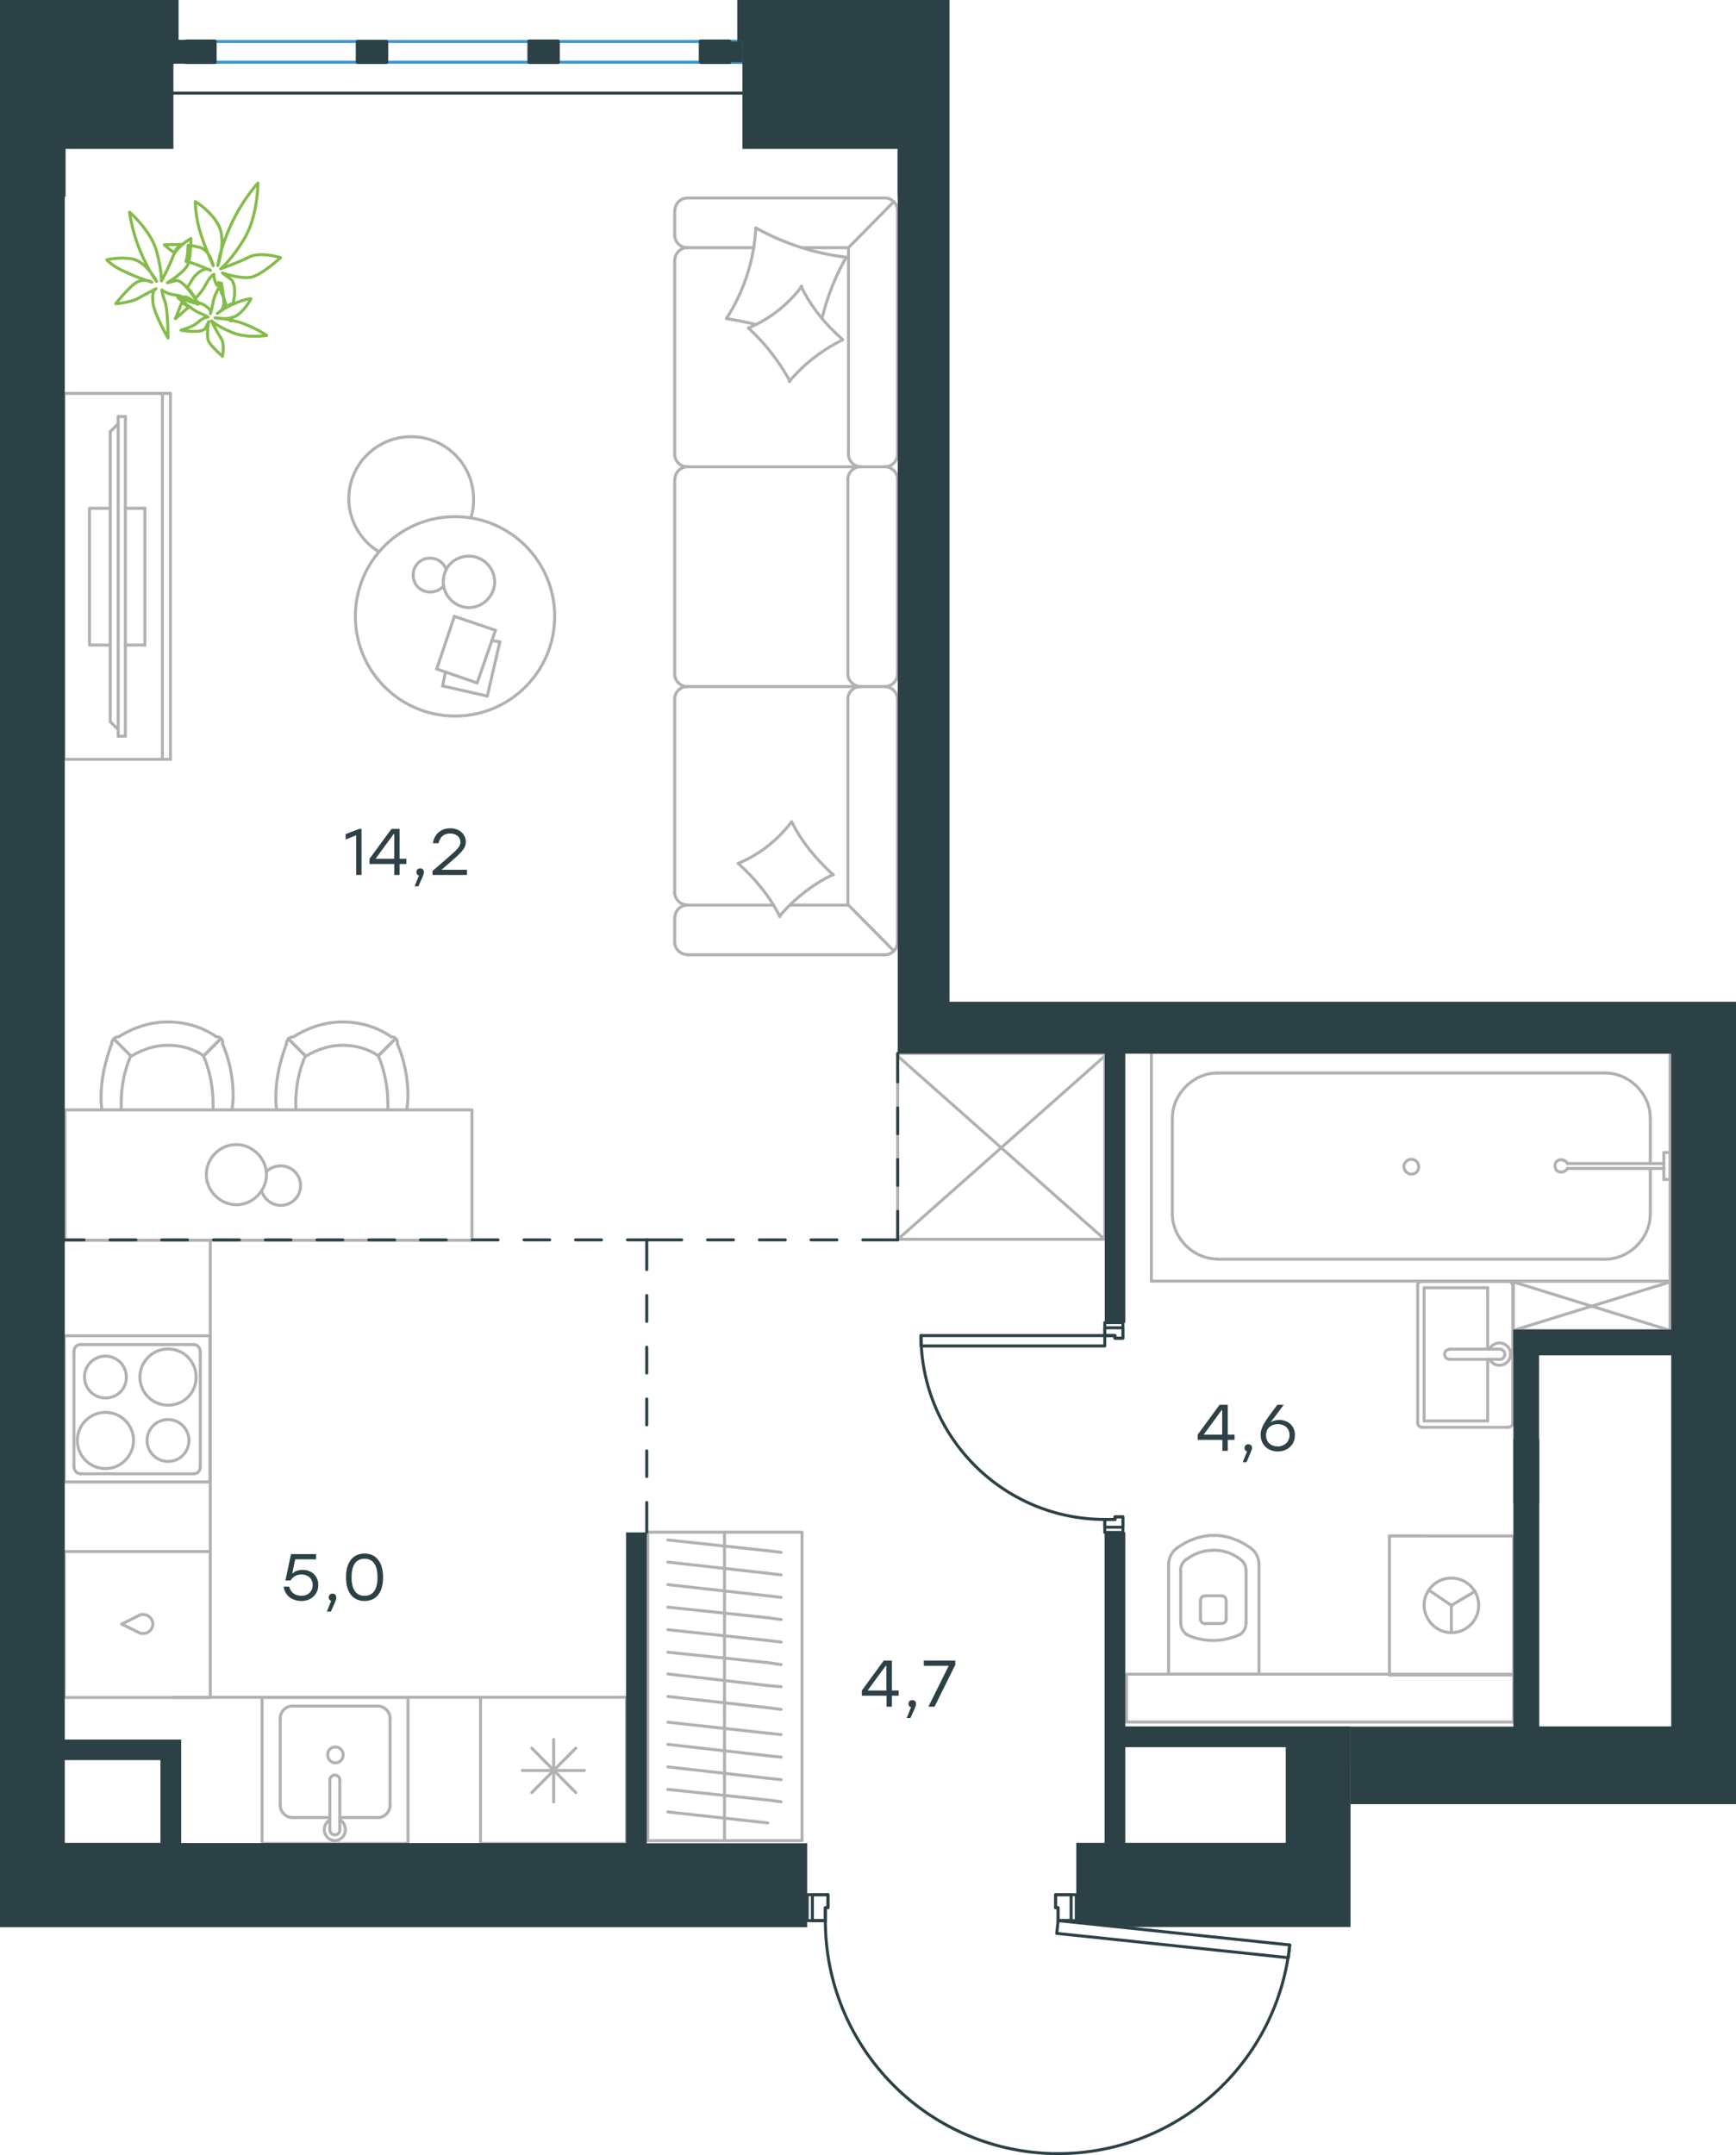<?xml version="1.0" encoding="utf-8"?>
<!-- Generator: Adobe Illustrator 26.5.0, SVG Export Plug-In . SVG Version: 6.00 Build 0)  -->
<svg version="1.1" id="Слой_1" xmlns="http://www.w3.org/2000/svg" xmlns:xlink="http://www.w3.org/1999/xlink" x="0px" y="0px"
	 viewBox="0 0 871 1080.8" style="enable-background:new 0 0 871 1080.8;" xml:space="preserve">
<style type="text/css">
	.st0{fill:none;stroke:#B2B1B0;stroke-width:1.5;stroke-linecap:round;stroke-linejoin:round;stroke-miterlimit:22.926;}
	.st1{fill:none;stroke:#B2B1B0;stroke-width:1.5;stroke-linecap:round;stroke-linejoin:round;stroke-miterlimit:10;}
	.st2{fill:none;stroke:#2C4146;stroke-width:1.5;stroke-linecap:round;stroke-linejoin:round;stroke-miterlimit:10;}
	.st3{fill:#2C4146;}
	.st4{fill:none;stroke:#3996D2;stroke-width:1.5;stroke-linecap:round;stroke-linejoin:round;stroke-miterlimit:10;}
	.st5{fill-rule:evenodd;clip-rule:evenodd;fill:#2C4146;}
	.st6{fill:none;stroke:#2C4146;stroke-width:1.5;stroke-linecap:round;stroke-linejoin:round;stroke-miterlimit:22.926;}
	.st7{fill:none;stroke:#84BC4A;stroke-width:1.5;stroke-linecap:round;stroke-linejoin:round;stroke-miterlimit:22.926;}
	.st8{fill:#2D4146;}
</style>
<g>
	<rect x="759.3" y="642.5" class="st0" width="78.6" height="24.7"/>
	<line class="st0" x1="759.3" y1="667.2" x2="837.9" y2="642.9"/>
	<line class="st0" x1="759.3" y1="642.9" x2="837.9" y2="667.2"/>
</g>
<g>
	<line class="st0" x1="244.5" y1="349.1" x2="222.1" y2="344"/>
	<line class="st0" x1="222.1" y1="344" x2="223.5" y2="337"/>
	<line class="st0" x1="246.7" y1="321.2" x2="250.8" y2="321.9"/>
	<line class="st0" x1="250.8" y1="321.9" x2="244.5" y2="349.1"/>
	<line class="st0" x1="239.4" y1="342.5" x2="219.1" y2="335.5"/>
	<line class="st0" x1="219.1" y1="335.5" x2="228" y2="309.1"/>
	<line class="st0" x1="228" y1="309.1" x2="248.6" y2="316.1"/>
	<line class="st0" x1="248.6" y1="316.1" x2="239.4" y2="342.5"/>
	<ellipse class="st0" cx="228.3" cy="309.1" rx="50" ry="50"/>
	<path class="st0" d="M222.4,291.8c0,7,5.9,12.9,12.9,12.9s12.9-5.9,12.9-12.9s-5.9-12.9-12.9-12.9
		C228,278.9,222.4,284.4,222.4,291.8z"/>
	<path class="st0" d="M222.4,294c-1.5,1.8-4,2.9-6.6,2.9c-4.8,0-8.5-3.7-8.5-8.5s3.7-8.5,8.5-8.5c3.7,0,6.6,2.2,8.1,5.5"/>
	<path class="st0" d="M190.1,276.7c-9.2-5.5-15.1-15.8-15.1-26.5c0-17.3,14-31.2,31.3-31.2s31.3,14,31.3,31.2c0,3.1-0.3,6.1-1.2,9.2
		"/>
</g>
<g>
	<g>
		<line class="st0" x1="81.5" y1="380.8" x2="81.5" y2="197.3"/>
		<polyline class="st0" points="85.5,197.3 32.1,197.3 32.1,380.8 85.5,380.8 		"/>
		<line class="st0" x1="85.5" y1="380.8" x2="85.5" y2="197.3"/>
	</g>
	<g>
		<polyline class="st0" points="55.3,254.9 44.9,254.9 44.9,323.5 55.3,323.5 		"/>
		<line class="st0" x1="62.9" y1="323.5" x2="72.7" y2="323.5"/>
		<line class="st0" x1="72.7" y1="323.5" x2="72.7" y2="254.9"/>
		<line class="st0" x1="72.7" y1="254.9" x2="62.9" y2="254.9"/>
		<line class="st0" x1="62.9" y1="369.2" x2="59.3" y2="369.2"/>
		<line class="st0" x1="55.3" y1="216.5" x2="59.3" y2="212.5"/>
		<line class="st0" x1="59.3" y1="365.9" x2="55.3" y2="361.9"/>
		<line class="st0" x1="59.3" y1="208.9" x2="59.3" y2="369.2"/>
		<line class="st0" x1="62.9" y1="369.2" x2="62.9" y2="208.9"/>
		<line class="st0" x1="62.9" y1="208.9" x2="59.3" y2="208.9"/>
		<line class="st0" x1="55.3" y1="361.9" x2="55.3" y2="216.5"/>
	</g>
</g>
<g>
	<line class="st0" x1="444.1" y1="99.3" x2="344.8" y2="99.3"/>
	<line class="st0" x1="338.5" y1="240.3" x2="338.5" y2="338.1"/>
	<line class="st0" x1="338.5" y1="350.6" x2="338.5" y2="447.6"/>
	<line class="st0" x1="450.3" y1="472.5" x2="450.3" y2="350.6"/>
	<line class="st0" x1="338.5" y1="105.5" x2="338.5" y2="118"/>
	<line class="st0" x1="344.8" y1="124.2" x2="378.2" y2="124.2"/>
	<line class="st0" x1="425.7" y1="124.2" x2="425.7" y2="227.9"/>
	<line class="st0" x1="425.7" y1="453.9" x2="396.8" y2="453.9"/>
	<line class="st0" x1="338.5" y1="460.1" x2="338.5" y2="472.5"/>
	<line class="st0" x1="344.8" y1="478.8" x2="444.1" y2="478.8"/>
	<line class="st0" x1="448.2" y1="101.4" x2="425.7" y2="124.2"/>
	<line class="st0" x1="425.7" y1="453.9" x2="448.5" y2="476.9"/>
	<line class="st0" x1="431.6" y1="234.1" x2="444.1" y2="234.1"/>
	<line class="st0" x1="344.8" y1="344.3" x2="431.6" y2="344.3"/>
	<line class="st0" x1="344.8" y1="234.1" x2="431.6" y2="234.1"/>
	<line class="st0" x1="431.6" y1="344.3" x2="444.1" y2="344.3"/>
	<line class="st0" x1="338.5" y1="130.4" x2="338.5" y2="227.9"/>
	<line class="st0" x1="450.3" y1="227.9" x2="450.3" y2="105.5"/>
	<line class="st0" x1="425.4" y1="240.3" x2="425.4" y2="338.1"/>
	<line class="st0" x1="450.3" y1="338.1" x2="450.3" y2="240.3"/>
	<line class="st0" x1="425.4" y1="350.6" x2="425.4" y2="453.9"/>
	<line class="st0" x1="388" y1="453.9" x2="344.8" y2="453.9"/>
	<line class="st0" x1="403" y1="124.2" x2="425.7" y2="124.2"/>
	<path class="st0" d="M450.3,105.5c0-3.3-2.9-6.2-6.2-6.2"/>
	<path class="st0" d="M444.1,478.8c3.3,0,6.2-2.9,6.2-6.2"/>
	<path class="st0" d="M338.5,447.6c0,3.3,2.9,6.2,6.2,6.2"/>
	<path class="st0" d="M344.8,99.3c-3.3,0-6.2,2.9-6.2,6.2"/>
	<path class="st0" d="M338.5,118c0,3.3,2.9,6.2,6.2,6.2"/>
	<path class="st0" d="M344.8,124.2c-3.3,0-6.2,2.9-6.2,6.2"/>
	<path class="st0" d="M338.5,338.1c0,3.3,2.9,6.2,6.2,6.2"/>
	<path class="st0" d="M344.8,234.1c-3.3,0-6.2,2.9-6.2,6.2"/>
	<path class="st0" d="M338.5,227.9c0,3.3,2.9,6.2,6.2,6.2"/>
	<path class="st0" d="M344.8,453.9c-3.3,0-6.2,2.9-6.2,6.2"/>
	<path class="st0" d="M338.5,472.5c0,3.3,2.9,6.2,6.2,6.2"/>
	<path class="st0" d="M425.7,227.9c0,3.3,2.9,6.2,6.2,6.2"/>
	<path class="st0" d="M444.1,234.1c3.3,0,6.2-2.9,6.2-6.2"/>
	<path class="st0" d="M431.6,234.1c-3.3,0-6.2,2.9-6.2,6.2"/>
	<path class="st0" d="M450.3,240.3c0-3.3-2.9-6.2-6.2-6.2"/>
	<path class="st0" d="M425.4,338.1c0,3.3,3.1,6.2,6.6,6.2"/>
	<path class="st0" d="M444.1,344.3c3.3,0,6.2-2.9,6.2-6.2"/>
	<path class="st0" d="M431.6,344.3c-3.3,0-6.2,2.9-6.2,6.2"/>
	<path class="st0" d="M450.3,350.6c0-3.3-2.9-6.2-6.2-6.2"/>
	<path class="st0" d="M391.3,459.7c-5.1-10.3-12.5-19-20.9-26.7"/>
	<path class="st0" d="M370.4,433c10.6-4.4,19.8-11.7,26.8-20.9"/>
	<path class="st0" d="M397.2,412.1c5.1,10.3,12.5,19,20.9,26.7"/>
	<path class="st0" d="M418,438.5c-10.3,5.1-19.4,12.1-26.8,20.9"/>
	<path class="st0" d="M396.4,191.2c-5.5-9.9-12.5-19-20.9-26.7"/>
	<path class="st0" d="M375.5,164.5c10.6-4.4,19.8-11.7,26.8-20.9"/>
	<path class="st0" d="M401.9,143.6c5.1,10.3,12.1,19,20.9,26.7"/>
	<path class="st0" d="M422.8,170.4c-10.3,5.1-19.4,12.1-26.8,20.9"/>
	<path class="st0" d="M379.2,162.7c-4.8-1.1-9.9-2.2-14.7-2.9"/>
	<path class="st0" d="M364.5,159.7c8.8-13.6,13.9-29.3,14.7-45.4"/>
	<path class="st0" d="M379.2,114.3c13.9,7.7,29.3,12.8,45.4,14.7"/>
	<path class="st0" d="M424.6,129c-5.5,9.5-9.5,19.8-12.1,30.4"/>
	<path class="st0" d="M344.7,344.3c-3.3,0-6.2,2.9-6.2,6.2"/>
</g>
<g>
	<line class="st0" x1="314.3" y1="851.2" x2="314.3" y2="924.5"/>
	<line class="st0" x1="277.8" y1="872.4" x2="277.8" y2="903.7"/>
	<line class="st0" x1="266.8" y1="899" x2="288.9" y2="876.7"/>
	<line class="st0" x1="266.8" y1="876.7" x2="288.9" y2="899"/>
	<line class="st0" x1="262.1" y1="887.9" x2="293.2" y2="887.9"/>
	<line class="st0" x1="314.3" y1="924.5" x2="241.1" y2="924.5"/>
	<line class="st0" x1="241.1" y1="851.2" x2="241.1" y2="924.5"/>
	<line class="st0" x1="314.3" y1="851.2" x2="241.1" y2="851.2"/>
</g>
<g>
	<rect x="131.5" y="851.2" class="st0" width="73.2" height="73.3"/>
	<line class="st0" x1="165.5" y1="892.7" x2="165.5" y2="917.3"/>
	<line class="st0" x1="170.5" y1="911.5" x2="189.7" y2="911.5"/>
	<line class="st0" x1="189.7" y1="855.6" x2="146.6" y2="855.6"/>
	<line class="st0" x1="146.6" y1="911.5" x2="165.5" y2="911.5"/>
	<line class="st0" x1="140.6" y1="861.7" x2="140.6" y2="905.4"/>
	<line class="st0" x1="170.5" y1="917.3" x2="170.5" y2="892.7"/>
	<line class="st0" x1="195.7" y1="905.4" x2="195.7" y2="861.7"/>
	<path class="st0" d="M165.5,892.7L165.5,892.7c0-1.4,1.1-2.5,2.5-2.5s2.5,1.1,2.5,2.5"/>
	<path class="st0" d="M195.7,905.4c0,3.3-2.8,6.1-6,6.1"/>
	<path class="st0" d="M170.5,912.6c1.8,1.1,2.8,2.9,2.8,5.1c0,2.9-2.5,5.4-5.3,5.4s-5.3-2.5-5.3-5.4c0-2.2,1.1-4,2.8-5.1"/>
	<path class="st0" d="M140.6,861.7c0-3.3,2.8-6.1,6-6.1"/>
	<path class="st0" d="M146.6,911.5c-3.2,0-6-2.9-6-6.1"/>
	<path class="st0" d="M189.7,855.6c3.2,0,6,2.9,6,6.1"/>
	<path class="st0" d="M170.5,917.3v0.4c0,1.4-1.1,2.5-2.5,2.5s-2.5-1.1-2.5-2.5v-0.4"/>
	<path class="st0" d="M164.4,880.1c0,2.2,1.8,4,3.9,4c2.1,0,3.9-1.8,3.9-4s-1.8-4-3.9-4C165.8,876.1,164.4,877.9,164.4,880.1z"/>
</g>
<g>
	<path class="st0" d="M63.4,690.6c0-5.8-4.7-10.5-10.5-10.5s-10.5,4.7-10.5,10.5s4.7,10.5,10.5,10.5S63.4,696.7,63.4,690.6z"/>
	<path class="st0" d="M67,722.4c0-7.6-6.1-14.1-14.1-14.1c-7.6,0-14.1,6.2-14.1,14.1c0,7.6,6.1,14.1,14.1,14.1
		C60.5,736.6,67,730.1,67,722.4z"/>
	<path class="st0" d="M94.8,722.4c0-5.8-4.7-10.5-10.5-10.5s-10.5,4.7-10.5,10.5s4.7,10.5,10.5,10.5C90.1,733,94.8,728.2,94.8,722.4
		z"/>
	<path class="st0" d="M98.4,690.6c0-7.6-6.1-14.1-14.1-14.1c-7.6,0-14.1,6.2-14.1,14.1c0,7.6,6.1,14.1,14.1,14.1
		S98.4,698.5,98.4,690.6z"/>
	<line class="st0" x1="37.1" y1="735.5" x2="37.1" y2="677.9"/>
	<line class="st0" x1="97.3" y1="739.1" x2="40.3" y2="739.1"/>
	<line class="st0" x1="100.5" y1="677.9" x2="100.5" y2="735.5"/>
	<line class="st0" x1="40.3" y1="674.3" x2="97.3" y2="674.3"/>
	<path class="st0" d="M100.5,735.5L100.5,735.5c0,2.2-1.4,3.6-3.2,3.6"/>
	<path class="st0" d="M37.1,677.9L37.1,677.9c0-2.2,1.4-3.6,3.2-3.6"/>
	<path class="st0" d="M40.3,739.1L40.3,739.1c-1.8,0-3.2-1.8-3.2-3.6"/>
	<path class="st0" d="M97.3,674.3L97.3,674.3c1.8,0,3.2,1.8,3.2,3.6"/>
	<rect x="32.2" y="669.9" class="st0" width="73.2" height="73.3"/>
</g>
<g>
	<rect x="32.2" y="778.1" class="st0" width="73.3" height="73.2"/>
	<line class="st0" x1="61.1" y1="814.5" x2="69.8" y2="818.8"/>
	<line class="st0" x1="69.8" y1="810.1" x2="61.1" y2="814.5"/>
	<path class="st0" d="M69.8,810.1c0.7-0.4,1.4-0.4,2.2-0.4c2.5,0,4.7,2.2,4.7,4.7"/>
	<path class="st0" d="M69.8,818.8c0.7,0.4,1.4,0.4,2.2,0.4c2.5,0,4.7-2.2,4.7-4.7"/>
</g>
<line class="st0" x1="241.1" y1="851.2" x2="87.3" y2="851.2"/>
<g>
	<rect x="32.6" y="556.6" class="st0" width="204.2" height="65.4"/>
	<path class="st0" d="M102.2,529.5c-5.3-3.7-11.7-5.3-18-5.3c-6.4,0-12.7,2.1-18,5.3"/>
	<path class="st0" d="M116.5,556.6c0-2.1,0.5-4.2,0.5-6.4c0-9-1.6-18.1-5.3-26.6"/>
	<path class="st0" d="M56,523.6c-3.2,8.5-5.3,17.5-5.3,26.6c0,2.1,0,4.2,0.5,6.4"/>
	<path class="st0" d="M106.9,556.6c0-1.1,0-2.1,0-3.2c0-8-1.6-16.5-4.8-23.9"/>
	<path class="st0" d="M65.6,529.5c-3.2,7.4-4.8,15.4-4.8,23.9c0,1.1,0,2.1,0,3.2"/>
	<path class="st0" d="M108.5,519.9c-6.9-4.8-15.4-7.4-24.4-7.4c-8.5,0-17,2.7-24.4,7.4"/>
	<line class="st0" x1="102.2" y1="529.5" x2="110.7" y2="521"/>
	<line class="st0" x1="65.6" y1="529.5" x2="57.1" y2="521"/>
	<line class="st0" x1="102.2" y1="529.5" x2="110.7" y2="521"/>
	<line class="st0" x1="65.6" y1="529.5" x2="57.1" y2="521"/>
	<path class="st0" d="M59.7,519.9c-2.1,0-3.7,1.6-3.7,3.7"/>
	<path class="st0" d="M111.7,523.6c0.4-2.1-1.1-3.7-3.2-3.7"/>
	<path class="st0" d="M189.8,529.5c-5.3-3.7-11.7-5.3-18-5.3c-6.4,0-12.7,2.1-18,5.3"/>
	<path class="st0" d="M204.2,556.6c0-2.1,0.5-4.2,0.5-6.4c0-9-1.6-18.1-5.3-26.6"/>
	<path class="st0" d="M143.7,523.6c-3.2,8.5-5.3,17.5-5.3,26.6c0,2.1,0,4.2,0.5,6.4"/>
	<path class="st0" d="M194.6,556.6c0-1.1,0-2.1,0-3.2c0-8-1.6-16.5-4.8-23.9"/>
	<path class="st0" d="M153.2,529.5c-3.2,7.4-4.8,15.4-4.8,23.9c0,1.1,0,2.1,0,3.2"/>
	<path class="st0" d="M196.2,519.9c-6.9-4.8-15.4-7.4-24.4-7.4c-8.5,0-17,2.7-24.4,7.4"/>
	<line class="st0" x1="189.8" y1="529.5" x2="198.3" y2="521"/>
	<line class="st0" x1="153.2" y1="529.5" x2="144.7" y2="521"/>
	<line class="st0" x1="189.8" y1="529.5" x2="198.3" y2="521"/>
	<line class="st0" x1="153.2" y1="529.5" x2="144.7" y2="521"/>
	<path class="st0" d="M147.4,519.9c-2.1,0-3.7,1.6-3.7,3.7"/>
	<path class="st0" d="M199.4,523.6c0.4-2.1-1.1-3.7-3.2-3.7"/>
	<path class="st0" d="M103.5,589.1c0,8.1,7,15.1,15.1,15.1s15.1-7,15.1-15.1s-7-15.1-15.1-15.1C110.1,574,103.5,581,103.5,589.1z"/>
	<path class="st0" d="M133.6,587.6c1.8-1.8,4.4-2.9,7.3-2.9c5.5,0,9.9,4.4,9.9,9.9s-4.4,9.9-9.9,9.9c-4.4,0-8.1-2.9-9.6-7"/>
</g>
<line class="st1" x1="105.5" y1="778.1" x2="105.5" y2="622"/>
<g>
	<line class="st0" x1="363.5" y1="923.1" x2="363.5" y2="859.9"/>
	<line class="st0" x1="391.9" y1="869.9" x2="385.2" y2="869.2"/>
	<line class="st0" x1="385.2" y1="869.2" x2="335.1" y2="863.7"/>
	<line class="st0" x1="391.9" y1="881.2" x2="385.2" y2="880.5"/>
	<line class="st0" x1="385.2" y1="880.5" x2="335.1" y2="874.8"/>
	<line class="st0" x1="391.9" y1="892.5" x2="385.2" y2="891.8"/>
	<line class="st0" x1="385.2" y1="891.8" x2="335.1" y2="886.1"/>
	<line class="st0" x1="391.9" y1="903.6" x2="385.2" y2="902.7"/>
	<line class="st0" x1="385.2" y1="902.7" x2="335.1" y2="897.4"/>
	<line class="st0" x1="385.2" y1="914.2" x2="335.1" y2="908.7"/>
	<rect x="325" y="768.4" class="st0" width="77.4" height="154.7"/>
	<line class="st0" x1="363.5" y1="859.9" x2="363.5" y2="768.4"/>
	<line class="st0" x1="391.9" y1="778.5" x2="385.2" y2="777.7"/>
	<line class="st0" x1="385.2" y1="777.7" x2="335.1" y2="772.3"/>
	<line class="st0" x1="391.9" y1="789.8" x2="385.2" y2="789"/>
	<line class="st0" x1="385.2" y1="789" x2="335.1" y2="783.4"/>
	<line class="st0" x1="391.9" y1="801.1" x2="385.2" y2="800.3"/>
	<line class="st0" x1="385.2" y1="800.3" x2="335.1" y2="794.7"/>
	<line class="st0" x1="391.9" y1="812.2" x2="385.2" y2="811.3"/>
	<line class="st0" x1="385.2" y1="811.3" x2="335.1" y2="806"/>
	<line class="st0" x1="391.9" y1="823.5" x2="385.2" y2="822.7"/>
	<line class="st0" x1="385.2" y1="822.7" x2="335.1" y2="817.3"/>
	<line class="st0" x1="391.9" y1="834.8" x2="385.2" y2="833.8"/>
	<line class="st0" x1="385.2" y1="833.8" x2="335.1" y2="828.6"/>
	<line class="st0" x1="391.9" y1="845.9" x2="385.2" y2="845.3"/>
	<line class="st0" x1="385.2" y1="845.3" x2="335.1" y2="839.5"/>
	<line class="st0" x1="385.2" y1="856.4" x2="335.1" y2="850.8"/>
	<line class="st0" x1="391.9" y1="857.3" x2="385.2" y2="856.4"/>
</g>
<g>
	<line class="st0" x1="585.9" y1="839.6" x2="631.7" y2="839.6"/>
	<g>
		<line class="st0" x1="586.3" y1="784.9" x2="586.3" y2="839.6"/>
		<line class="st0" x1="625.2" y1="813.7" x2="625.2" y2="787.9"/>
		<line class="st0" x1="592.4" y1="787.9" x2="592.4" y2="813.7"/>
		<line class="st0" x1="615.2" y1="812.3" x2="615.2" y2="802.8"/>
		<line class="st0" x1="602.3" y1="802.8" x2="602.3" y2="812.3"/>
		<line class="st0" x1="604.8" y1="814.2" x2="612.8" y2="814.2"/>
		<line class="st0" x1="631.7" y1="839.6" x2="631.7" y2="784.9"/>
		<line class="st0" x1="612.8" y1="800.3" x2="604.8" y2="800.3"/>
		<path class="st0" d="M627.7,776.5c-5.5-4-11.9-6.5-18.4-6.5c0,0,0,0-0.5,0"/>
		<path class="st0" d="M612.8,814.2c1.5,0,2.5-1,2.5-2.5"/>
		<path class="st0" d="M622.2,819.7c2-1.5,3-3.5,3-6"/>
		<path class="st0" d="M615.2,802.8c0-1.5-1-2.5-2.5-2.5"/>
		<path class="st0" d="M622.2,781.9c-4-3-8.5-4.5-13.4-4.5"/>
		<path class="st0" d="M604.8,800.3c-1.5,0-2.5,1-2.5,2.5"/>
		<path class="st0" d="M602.3,811.8c0,1.5,1,2.5,2.5,2.5"/>
		<path class="st0" d="M592.4,813.7c0,2.5,1,4.5,3,6"/>
		<path class="st0" d="M595.3,819.7c4,2,9,3,13.4,3s9-1,13.4-3"/>
		<path class="st0" d="M595.3,781.9c-2,1.5-3,3.5-3,6"/>
		<path class="st0" d="M609.2,770L609.2,770c-7,0-13.4,2.5-18.9,6.5"/>
		<path class="st0" d="M631.7,784.9c0-3.5-1.5-6.5-4-8.4"/>
		<path class="st0" d="M590.3,776.5c-2.5,2-4,5-4,8.4"/>
		<path class="st0" d="M608.8,777.5L608.8,777.5c-5,0-9.5,1.5-13.4,4.5"/>
		<path class="st0" d="M625.2,787.9c0-2.5-1-4.5-3-6"/>
	</g>
	<rect x="565.2" y="839.6" class="st0" width="194.2" height="24"/>
</g>
<g>
	<line class="st0" x1="714.5" y1="645.8" x2="746.4" y2="645.8"/>
	<line class="st0" x1="746.4" y1="645.8" x2="746.4" y2="676.6"/>
	<line class="st0" x1="746.4" y1="681.7" x2="746.4" y2="712.6"/>
	<line class="st0" x1="714.5" y1="712.6" x2="714.5" y2="645.8"/>
	<line class="st0" x1="746.4" y1="712.6" x2="714.5" y2="712.6"/>
	<line class="st0" x1="759" y1="713.6" x2="759" y2="644.7"/>
	<line class="st0" x1="713.7" y1="715.8" x2="756.5" y2="715.8"/>
	<line class="st0" x1="711.3" y1="644.7" x2="711.3" y2="713.6"/>
	<line class="st0" x1="756.5" y1="642.6" x2="713.7" y2="642.6"/>
	<path class="st0" d="M713.7,642.6c-1.5,0-2.5,0.9-2.5,2.2"/>
	<path class="st0" d="M711.3,713.6c0,1.3,1,2.2,2.5,2.2"/>
	<path class="st0" d="M756.5,715.8c1.5,0,2.5-0.9,2.5-2.2"/>
	<path class="st0" d="M759,644.7c0-0.9-1-2.2-2.5-2.2"/>
	<line class="st0" x1="727.3" y1="681.7" x2="752" y2="681.7"/>
	<line class="st0" x1="752" y1="676.6" x2="727.3" y2="676.6"/>
	<path class="st0" d="M727.3,681.7L727.3,681.7c-1.4,0-2.5-1.1-2.5-2.5s1.1-2.5,2.5-2.5l0,0"/>
	<path class="st0" d="M747.3,676.6c0.9-1.9,2.9-3.1,5-3.1c3.1,0,5.6,2.5,5.6,5.6s-2.5,5.6-5.6,5.6c-2.1,0-4-1.2-5-3.1"/>
	<path class="st0" d="M752,676.6c0.1,0,0.2,0,0.4,0c1.4,0,2.6,1.1,2.6,2.6c0,1.4-1.2,2.6-2.6,2.6c-0.1,0-0.2,0-0.4,0"/>
</g>
<g>
	<line class="st0" x1="828" y1="587" x2="828" y2="608.7"/>
	<line class="st0" x1="828" y1="560.8" x2="828" y2="583.5"/>
	<line class="st0" x1="805.3" y1="631.5" x2="610.9" y2="631.5"/>
	<line class="st0" x1="588.2" y1="608.7" x2="588.2" y2="560.8"/>
	<line class="st0" x1="577.7" y1="527.7" x2="837.9" y2="527.7"/>
	<line class="st0" x1="577.7" y1="642.5" x2="577.7" y2="527.7"/>
	<line class="st0" x1="610.9" y1="538.1" x2="805.3" y2="538.1"/>
	<line class="st0" x1="837.9" y1="642.5" x2="577.7" y2="642.5"/>
	<line class="st0" x1="837.9" y1="527.7" x2="837.9" y2="642.5"/>
	<path class="st0" d="M588.2,608.7c0,12.3,10.5,22.7,22.7,22.7"/>
	<path class="st0" d="M828,560.8c0-12.3-10.5-22.7-22.7-22.7"/>
	<path class="st0" d="M610.9,538.1c-12.2,0-22.7,10.5-22.7,22.7"/>
	<path class="st0" d="M805.3,631.5c12.2,0,22.7-10.5,22.7-22.7"/>
	<line class="st0" x1="837.9" y1="635.8" x2="837.9" y2="638.9"/>
	<line class="st0" x1="834.8" y1="586" x2="786.4" y2="586"/>
	<line class="st0" x1="786.4" y1="583.5" x2="834.8" y2="583.5"/>
	<line class="st0" x1="837.9" y1="578" x2="837.9" y2="591.5"/>
	<line class="st0" x1="837.9" y1="591.5" x2="834.8" y2="591.5"/>
	<line class="st0" x1="834.8" y1="591.5" x2="834.8" y2="578"/>
	<line class="st0" x1="834.8" y1="578" x2="837.9" y2="578"/>
	<path class="st0" d="M786.4,583.5c-0.6-1.2-1.9-1.9-3.1-1.9c-1.9,0-3.1,1.2-3.1,3.1s1.2,3.1,3.1,3.1c1.2,0,2.5-0.6,3.1-1.9"/>
	<path class="st0" d="M711.8,585.1c0-2.1-1.7-3.7-3.7-3.7c-2.1,0-3.7,1.7-3.7,3.7s1.7,3.7,3.7,3.7
		C710.5,588.8,711.8,587.2,711.8,585.1z"/>
</g>
<g>
	<line class="st0" x1="697.1" y1="840" x2="759.4" y2="840"/>
	<g>
		<line class="st0" x1="759.4" y1="770.3" x2="759.4" y2="840"/>
		<line class="st0" x1="715.8" y1="770.3" x2="697.1" y2="770.3"/>
		<line class="st0" x1="759.4" y1="770.3" x2="697.1" y2="770.3"/>
		<line class="st0" x1="728.2" y1="805.1" x2="717.1" y2="797.6"/>
		<line class="st0" x1="728.2" y1="805.1" x2="728.2" y2="818.8"/>
		<line class="st0" x1="728.2" y1="805.1" x2="740" y2="798.1"/>
		<path class="st0" d="M728.2,818.8c7.5,0,13.7-6.1,13.7-13.7c0-7.5-6.1-13.7-13.7-13.7c-7.5,0-13.7,6.1-13.7,13.7
			C714.6,812.4,720.7,818.8,728.2,818.8z"/>
		<line class="st0" x1="697.1" y1="770.3" x2="697.1" y2="840"/>
	</g>
</g>
<g>
	<rect x="450.4" y="528.3" class="st0" width="103.9" height="93.2"/>
	<line class="st0" x1="450.4" y1="621.6" x2="554.3" y2="529.6"/>
	<line class="st0" x1="450.4" y1="529.6" x2="554.3" y2="621.6"/>
</g>
<path class="st2" d="M366.1,20.8l6.5,10.4h-6.5V20.8z M372.5,20.8H366l6.5,10.4V20.8z"/>
<path class="st3" d="M93.5,20.8H87l6.5,10.4V20.8z M93.5,31.2L87,20.8v10.4C87,31.2,93.5,31.2,93.5,31.2z"/>
<path class="st2" d="M93.5,20.8H87l6.5,10.4V20.8z M93.5,31.2L87,20.8v10.4C87,31.2,93.5,31.2,93.5,31.2z"/>
<path class="st2" d="M87,20.8l6.5,10.4H87V20.8z M93.5,20.8H87l6.5,10.4V20.8z"/>
<path class="st2" d="M193.9,20.8h-14.3l14.3,3.1V20.8z M193.9,23.9l-14.3-3.1v3.1H193.9z"/>
<polygon class="st2" points="646.4,981.8 530.2,969.6 530.9,963.2 647.1,975.4 "/>
<polygon class="st2" points="537.4,963.2 530.9,963.2 530.9,956.7 529.6,956.7 529.6,950.2 537.4,950.2 "/>
<polygon class="st2" points="407.6,950.2 415.4,950.2 415.4,956.7 414.1,956.7 414.1,963.2 407.6,963.2 "/>
<path class="st2" d="M414.1,963.2c0,62.1,48.7,113.4,110.7,116.7c62,3.2,115.8-42.7,122.3-104.5"/>
<polygon class="st2" points="540,963.2 530.9,963.2 530.9,956.7 529.6,956.7 529.6,950.2 540,950.2 "/>
<polygon class="st2" points="415.4,950.2 415.4,956.7 414.1,956.7 414.1,963.2 405,963.2 405,950.2 "/>
<rect x="462.1" y="669.8" class="st2" width="92.2" height="5.2"/>
<polygon class="st2" points="563.4,665.9 554.3,665.9 554.3,669.8 559.4,669.8 559.4,671.1 563.4,671.1 "/>
<polygon class="st2" points="554.3,765.9 563.4,765.9 563.4,760.7 559.5,760.7 559.5,762 554.3,762 "/>
<path class="st2" d="M462.1,669.8c0,50.9,41.3,92.2,92.2,92.2"/>
<polygon class="st2" points="563.4,663.3 554.3,663.3 554.3,669.8 559.4,669.8 559.4,671.1 563.4,671.1 "/>
<polygon class="st2" points="563.4,768.5 563.4,760.7 559.4,760.7 559.4,762 554.3,762 554.3,768.5 "/>
<line class="st2" x1="324.5" y1="621.8" x2="314.8" y2="621.8"/>
<line class="st2" x1="301.8" y1="621.8" x2="288.8" y2="621.8"/>
<line class="st2" x1="275.8" y1="621.8" x2="262.9" y2="621.8"/>
<line class="st2" x1="249.9" y1="621.8" x2="236.9" y2="621.8"/>
<line class="st2" x1="223.9" y1="621.8" x2="210.9" y2="621.8"/>
<line class="st2" x1="198" y1="621.8" x2="185" y2="621.8"/>
<line class="st2" x1="172" y1="621.8" x2="159" y2="621.8"/>
<line class="st2" x1="146" y1="621.8" x2="133.1" y2="621.8"/>
<line class="st2" x1="120.1" y1="621.8" x2="107.1" y2="621.8"/>
<line class="st2" x1="94.1" y1="621.8" x2="81.1" y2="621.8"/>
<line class="st2" x1="68.2" y1="621.8" x2="55.2" y2="621.8"/>
<line class="st2" x1="42.2" y1="621.8" x2="32.5" y2="621.8"/>
<line class="st2" x1="450.4" y1="621.8" x2="432.9" y2="621.8"/>
<line class="st2" x1="419.9" y1="621.8" x2="406.9" y2="621.8"/>
<line class="st2" x1="394" y1="621.8" x2="381" y2="621.8"/>
<line class="st2" x1="368" y1="621.8" x2="355" y2="621.8"/>
<line class="st2" x1="342" y1="621.8" x2="324.5" y2="621.8"/>
<line class="st2" x1="450.4" y1="528.3" x2="450.4" y2="542.6"/>
<line class="st2" x1="450.4" y1="555.6" x2="450.4" y2="568.6"/>
<line class="st2" x1="450.4" y1="581.5" x2="450.4" y2="594.5"/>
<line class="st2" x1="450.4" y1="607.5" x2="450.4" y2="621.8"/>
<line class="st2" x1="324.5" y1="621.8" x2="324.5" y2="636.7"/>
<line class="st2" x1="324.5" y1="649.7" x2="324.5" y2="662.7"/>
<line class="st2" x1="324.5" y1="675.6" x2="324.5" y2="688.6"/>
<line class="st2" x1="324.5" y1="701.6" x2="324.5" y2="714.6"/>
<line class="st2" x1="324.5" y1="727.6" x2="324.5" y2="740.5"/>
<line class="st2" x1="324.5" y1="753.5" x2="324.5" y2="768.4"/>
<path class="st4" d="M372.5,20.8H366l6.5,10.4V20.8z M372.5,31.2L366,20.8v10.4H372.5z"/>
<line class="st4" x1="351.8" y1="31.2" x2="280" y2="31.2"/>
<line class="st4" x1="265.7" y1="31.2" x2="193.9" y2="31.2"/>
<line class="st4" x1="179.6" y1="31.2" x2="107.7" y2="31.2"/>
<line class="st4" x1="107.7" y1="20.8" x2="179.6" y2="20.8"/>
<line class="st4" x1="193.9" y1="20.8" x2="265.7" y2="20.8"/>
<line class="st4" x1="280" y1="20.8" x2="351.8" y2="20.8"/>
<g>
	<path class="st3" d="M159.7,794.9c0,4.7-3.7,8-8.4,8c-4.4,0-8.3-2.4-9-7.2h2.8c0.7,3,3.1,4.6,6.2,4.6c3.3,0,5.6-2.3,5.6-5.4
		c0-3.2-2.4-5.3-5.6-5.3c-2.6,0-4.4,1.2-5.5,3h-2.6l2.8-13.2h12.6v2.6h-10.5l-1.5,7.2c1.3-1.2,3-1.9,5.3-1.9
		C156.2,787.3,159.7,790.2,159.7,794.9z"/>
	<path class="st3" d="M166,808.2h-2l2.2-5.4c-0.8-0.2-1.3-0.9-1.3-1.7c0-1.1,0.8-1.9,1.9-1.9c0.8,0,1.9,0.4,1.9,1.9
		C168.8,801.7,168.7,802.4,166,808.2z"/>
	<path class="st3" d="M192.2,791c0,7.6-3.4,11.9-9.3,11.9c-5.8,0-9.3-4.3-9.3-11.9s3.5-11.9,9.3-11.9S192.2,783.5,192.2,791z
		 M189.4,791c0-6.6-2.6-9.3-6.5-9.3s-6.5,2.7-6.5,9.3s2.6,9.3,6.5,9.3S189.4,797.7,189.4,791z"/>
</g>
<g>
	<path class="st3" d="M450.9,850.4h-3.4v5.5h-2.7v-5.5h-12.4v-2.6l11-15h4.1v15h3.4V850.4z M444.7,847.8v-12.4h-0.3l-9.1,12.4H444.7
		z"/>
	<path class="st3" d="M456.8,861.6h-1.9l2.2-5.4c-0.8-0.2-1.3-0.9-1.3-1.7c0-1.1,0.8-1.9,1.9-1.9c0.8,0,1.9,0.4,1.9,1.9
		C459.6,855.1,459.5,855.8,456.8,861.6z"/>
	<path class="st3" d="M479.3,832.8v2.1l-10.4,21h-3.1l10.2-20.5h-12.5v-2.6H479.3z"/>
</g>
<path class="st5" d="M265.7,32.1H280l0,0c0.2,0,0.3,0,0.4-0.1c0.1-0.1,0.2-0.1,0.3-0.2l0,0l0,0c0-0.1,0.1-0.1,0.1-0.2l0,0l0,0l0,0
	c0-0.1,0.1-0.1,0.1-0.2l0,0l0,0l0,0c0-0.1,0-0.1,0-0.2l0,0V20.8l0,0c0-0.5-0.4-1-1-1h-14.3c-0.2,0-0.3,0-0.5,0.1
	c-0.1,0.1-0.2,0.1-0.3,0.2l0,0l0,0c-0.1,0.1-0.1,0.1-0.1,0.2l0,0l0,0l0,0c0,0.1-0.1,0.1-0.1,0.2l0,0l0,0l0,0c0,0.1,0,0.1,0,0.2l0,0
	v10.4l0,0C264.7,31.7,265.1,32.1,265.7,32.1z"/>
<path class="st5" d="M351.8,32.1H366l0,0c0.2,0,0.3,0,0.4-0.1c0.1-0.1,0.2-0.1,0.3-0.2l0,0l0,0l0,0l0,0c0.1-0.1,0.1-0.2,0.2-0.3l0,0
	l0,0l0,0v-0.1l0,0l0,0l0,0l0,0l0,0c0-0.1,0-0.1,0-0.2l0,0V20.8l0,0c0-0.5-0.4-1-1-1h-14.3c-0.1,0-0.3,0-0.5,0.1
	c-0.1,0-0.2,0.1-0.3,0.2l0,0l0,0l0,0l0,0c-0.1,0.1-0.1,0.2-0.2,0.3l0,0l0,0l0,0v0.1l0,0l0,0l0,0l0,0l0,0c0,0.1,0,0.1,0,0.2l0,0v10.4
	l0,0C350.8,31.7,351.2,32.1,351.8,32.1z"/>
<path class="st5" d="M179.6,32.1h14.3c0.2,0,0.4-0.1,0.6-0.2l0,0l0,0l0,0l0,0l0,0l0,0l0,0l0,0l0,0l0,0l0,0l0,0l0,0l0,0l0,0l0,0l0,0
	l0,0c0.1-0.1,0.1-0.2,0.2-0.3l0,0l0,0c0-0.1,0-0.2,0.1-0.2l0,0l0,0l0,0v-0.1v-7.2l0,0l0,0l0,0V21c0-0.5-0.4-1-1-1h-14.3
	c-0.5,0-0.9,0.3-1,0.8c0,0.1,0,0.1,0,0.2l0,0l0,0v3.1l0,0l0,0v7.2C178.6,31.7,179,32.1,179.6,32.1z"/>
<path class="st5" d="M93.5,32.1h14.3l0,0l0,0c0.2,0,0.4-0.1,0.6-0.2l0,0l0,0l0,0l0,0l0,0c0,0,0,0,0.1-0.1l0,0l0,0
	c0.1-0.1,0.2-0.3,0.2-0.5l0,0l0,0l0,0l0,0l0,0l0,0c0,0,0,0,0-0.1l0,0v-3l0,0c0,0,0,0,0-0.1l0,0V24c0,0,0,0,0-0.1l0,0l0,0l0,0v-3.1
	l0,0c0-0.5-0.4-1-1-1H93.5c-0.2,0-0.5,0.1-0.6,0.2c0,0-0.1,0.1-0.1,0.2c-0.1,0.1-0.2,0.2-0.2,0.4v0.1c0,0,0,0,0,0.1l0,0v3l0,0v0.1
	l0,0l0,0V28v0.1l0,0v3.1l0,0C92.5,31.7,92.9,32.1,93.5,32.1z"/>
<path class="st5" d="M564.6,865.8v-97.4h-10.4v97.4v58.4H540v38.9v1l21.8,2.3h85.3h30.5v-3.2v-97.4h-32.4H564.6z M645.1,924.2h-80.5
	v-48h80.5V924.2z"/>
<line class="st6" x1="56.8" y1="46.7" x2="399.8" y2="46.7"/>
<g>
	<path class="st7" d="M110.7,134.8c0,0,5.5-4.3,12.1-15.5s6.6-27.5,6.6-27.5s-7.6,8.1-13.4,20.7s-6.7,20.7-6.7,20.7s4.3-12.3,0.5-20
		c-4-7.6-11.8-12.1-11.8-12.1s-0.2,5.2,1.9,13.4c2.2,8.1,7.1,18.8,7.1,18.8s-1.5-7.6-6.6-9.2c-1.5-0.2-4-1.1-6-1.1
		c-0.2,2.2-0.2,5.8-1.1,8.1c0.2,0.2,1.1,0.2,1.1,0.2c5.5,1.6,11.2,4.3,11.2,4.3s-2.6-2.6-7.6,2.6c-1.5,1.5-2.6,4-4,6
		c1.5,1.6,3.2,4,4,5.5c2.2-2.2,4.3-5,5-6.6c2.6-5,4.3-5.5,4.3-5.5s-0.2,2.2,1.5,5.5c0.5-1.1,1.1-1.5,1.1-1.5s0.2,1.9,1.1,5
		c1.1,1.9,1.9,4.3,2.6,7.1c1.1-0.5,1.9-1.1,3.2-1.6l0.2-0.2c1.1-5,1.1-9.7-1.1-11.8l-4.3-3.2c0,0,11.4,4,16.2,1.5
		c5-1.9,13-9.2,13-9.2s-10.3-3.2-16-0.2C119.5,131.7,110.7,134.8,110.7,134.8z M91.1,122.6c-4.3,0-8.6,0.2-8.6,0.2s1.9,1.9,5,4
		C88.3,124.8,89.2,123.7,91.1,122.6z M92.9,148.9c-0.2,0.2-0.2,1.1-0.5,1.5c1.5,0.2,3.2,1.1,5,1.5l0.2-0.2
		C96.7,150.6,94.7,149.3,92.9,148.9z M91.2,151.7c-1.6,4.3-3.2,8.1-3.2,8.1s3.2-2.6,6.6-5.8C93.7,153.4,92.4,152.3,91.2,151.7z
		 M115.5,159.8c0,0.2,0.2,1.1,0.2,1.1h0.2c0-0.2,0.2-0.5,0.2-1.5C115.9,159.8,115.9,159.8,115.5,159.8z"/>
	<path class="st7" d="M81,140.9c0,0,0.2-5.5-2.6-15.5c-3.2-10.3-13.4-19-13.4-19s1.1,9.5,5.5,19.8c4.3,10.3,8.1,14.9,8.1,14.9
		s-4.3-8.6-11.2-11c-6.7-1.6-13.8,0.2-13.8,0.2s2.6,3.2,9.2,6c6.6,3.2,13.4,5.2,13.4,5.2s-3.2-1.9-7.1-0.2c-4,1.9-11,11-11,11
		s8.1-0.5,12.1-3.2c4-2.2,8.1-4.3,8.1-4.3s-2.2,0.2-1.6,6.6c0.5,6,7.6,18.1,7.6,18.1s0-14.4-1.5-18.1c-1.5-4-1.6-6-1.6-6
		s2.6,2.2,7.1,2.6c3.2,0.2,7.6,3.2,10.3,4.3c0.2,0.2,1.1,0.2,1.1,0.2c-1.5-2.2-7.6-12.3-11.4-11.8l-4.3,1.1c0,0,8.6-5.2,10.3-9.2
		c1.5-4,1.5-13,1.5-13s-7.6,4.3-9.2,9.5C84.5,134.6,81,140.9,81,140.9z"/>
	<path class="st7" d="M106.1,160.9c0,0,2.6,2.6,10.3,5.8c7.6,3.2,17.4,1.5,17.4,1.5s-5.8-4-13.6-6.6c-8.1-2.2-12.3-2.2-12.3-2.2
		s7.1,1.6,11.4-1.5c4.3-3.2,6.6-8.1,6.6-8.1s-3.2,0.2-7.7,2.2c-5,1.9-9.2,5.2-9.2,5.2s2.6-1.1,3.2-4c0.5-2.9-1.1-11.2-1.1-11.2
		s-3.2,5.2-4,8.6c-0.5,3.2-1.5,6.7-1.5,6.7s1.1-1.5-2.6-4c-4-2.6-13.8-4-13.8-4s8.1,6.7,11.2,7.8c2.9,1.2,4,1.9,4,1.9
		s-2.6,0.2-5,2.6c-2.2,2.2-8.6,4-8.6,4s11,1.9,12.3-1.1l1.6-3.2c0,0-1.5,7.6,0.2,10.3c1.6,2.6,6.7,7.1,6.7,7.1s1.5-6.6-1.1-9.7
		C108.4,165.7,106.1,160.9,106.1,160.9z"/>
</g>
<path class="st3" d="M372.5,20.8H366l6.5,10.4V20.8z M372.5,31.2L366,20.8v10.4H372.5z"/>
<path class="st5" d="M324.5,924.2V768.5h-10.4v155.8H90.9v-51.9H80.5h-48V98.7h0.4v-24H87V20.8h2.6V0H0v98.7v471.2v10.4v292.1v10.4
	v41.5v42.2h35.7l0,0h364.7h4.6v-3.2v-38.9h-68.6h-11.9V924.2z M80.5,924.2h-48v-41.5h48V924.2z"/>
<g>
	<path class="st8" d="M181.4,415.7v23.1h-2.7v-19.9l-5.3,2.1v-2.7l6.8-2.6H181.4z"/>
	<path class="st8" d="M203.9,433.3h-3.4v5.5h-2.7v-5.5h-12.4v-2.6l11-15h4.1v15h3.4L203.9,433.3L203.9,433.3z M197.8,430.7v-12.4
		h-0.3l-9.1,12.4H197.8z"/>
	<path class="st8" d="M209.9,444.5H208l2.2-5.4c-0.8-0.2-1.3-0.9-1.3-1.7c0-1.1,0.8-1.9,1.9-1.9c0.8,0,1.9,0.4,1.9,1.9
		C212.7,438,212.6,438.7,209.9,444.5z"/>
	<path class="st8" d="M234.3,438.8H217v-2l6.7-5.8c5.6-4.9,7.3-6.3,7.3-8.7c0-2.5-2-4.3-5.2-4.3c-3.3,0-5.1,1.9-5.8,4.9h-2.8
		c0.7-4.6,4-7.5,8.7-7.5s7.8,3,7.8,6.8c0,3.4-2.4,5.5-7.8,10.2l-4.4,3.8h12.8V438.8z"/>
</g>
<g>
	<path class="st8" d="M619.4,722.1H616v5.5h-2.7v-5.5h-12.4v-2.6l11-15h4.1v15h3.4V722.1z M613.2,719.5v-12.4H613l-9.1,12.4
		L613.2,719.5z"/>
	<path class="st8" d="M625.4,733.3h-1.9l2.2-5.4c-0.8-0.2-1.3-0.9-1.3-1.7c0-1.1,0.8-1.9,1.9-1.9c0.8,0,1.9,0.4,1.9,1.9
		C628.1,726.7,628,727.5,625.4,733.3z"/>
	<path class="st8" d="M649.7,719.7c0,5-3.8,8.2-8.6,8.2c-4.7,0-8.6-3.1-8.6-8.3c0-4,2.4-7.2,8.4-15.1h3.2l-6.6,8.8
		c1.2-0.7,2.6-1.2,4.3-1.2C646,712.1,649.7,714.8,649.7,719.7z M647,719.7c0-3.5-2.6-5.5-5.9-5.5c-3.4,0-5.9,2.1-5.9,5.6
		s2.6,5.6,5.8,5.6C644.4,725.4,647,723.1,647,719.7z"/>
</g>
<rect x="759.3" y="666.8" class="st5" width="87.1" height="12.9"/>
<rect x="722.2" y="703.9" transform="matrix(-1.836970e-16 1 -1 -1.836970e-16 1476.105 -55.395)" class="st5" width="87.1" height="12.9"/>
<polygon class="st5" points="838.5,502.4 476.4,502.4 476.4,98.7 476.4,0 369.9,0 369.9,20.8 372.5,20.8 372.5,74.7 450.3,74.7 
	450.3,98.7 450.4,98.7 450.4,528.4 476.4,528.4 554.3,528.4 554.3,663.4 563.9,663.4 564.6,663.4 564.6,528.4 838.5,528.4 
	838.5,687.6 838.5,721.8 838.5,734.7 838.5,771.7 838.5,865.8 772.3,865.8 772.3,771.7 772.3,734.7 772.3,721.8 759.3,721.8 
	759.3,865.9 677.6,865.9 677.5,865.9 677.6,904.8 775,904.8 788,904.8 856.8,904.8 869.8,904.8 871.1,904.8 871.1,865.9 
	871.1,502.4 "/>
</svg>
